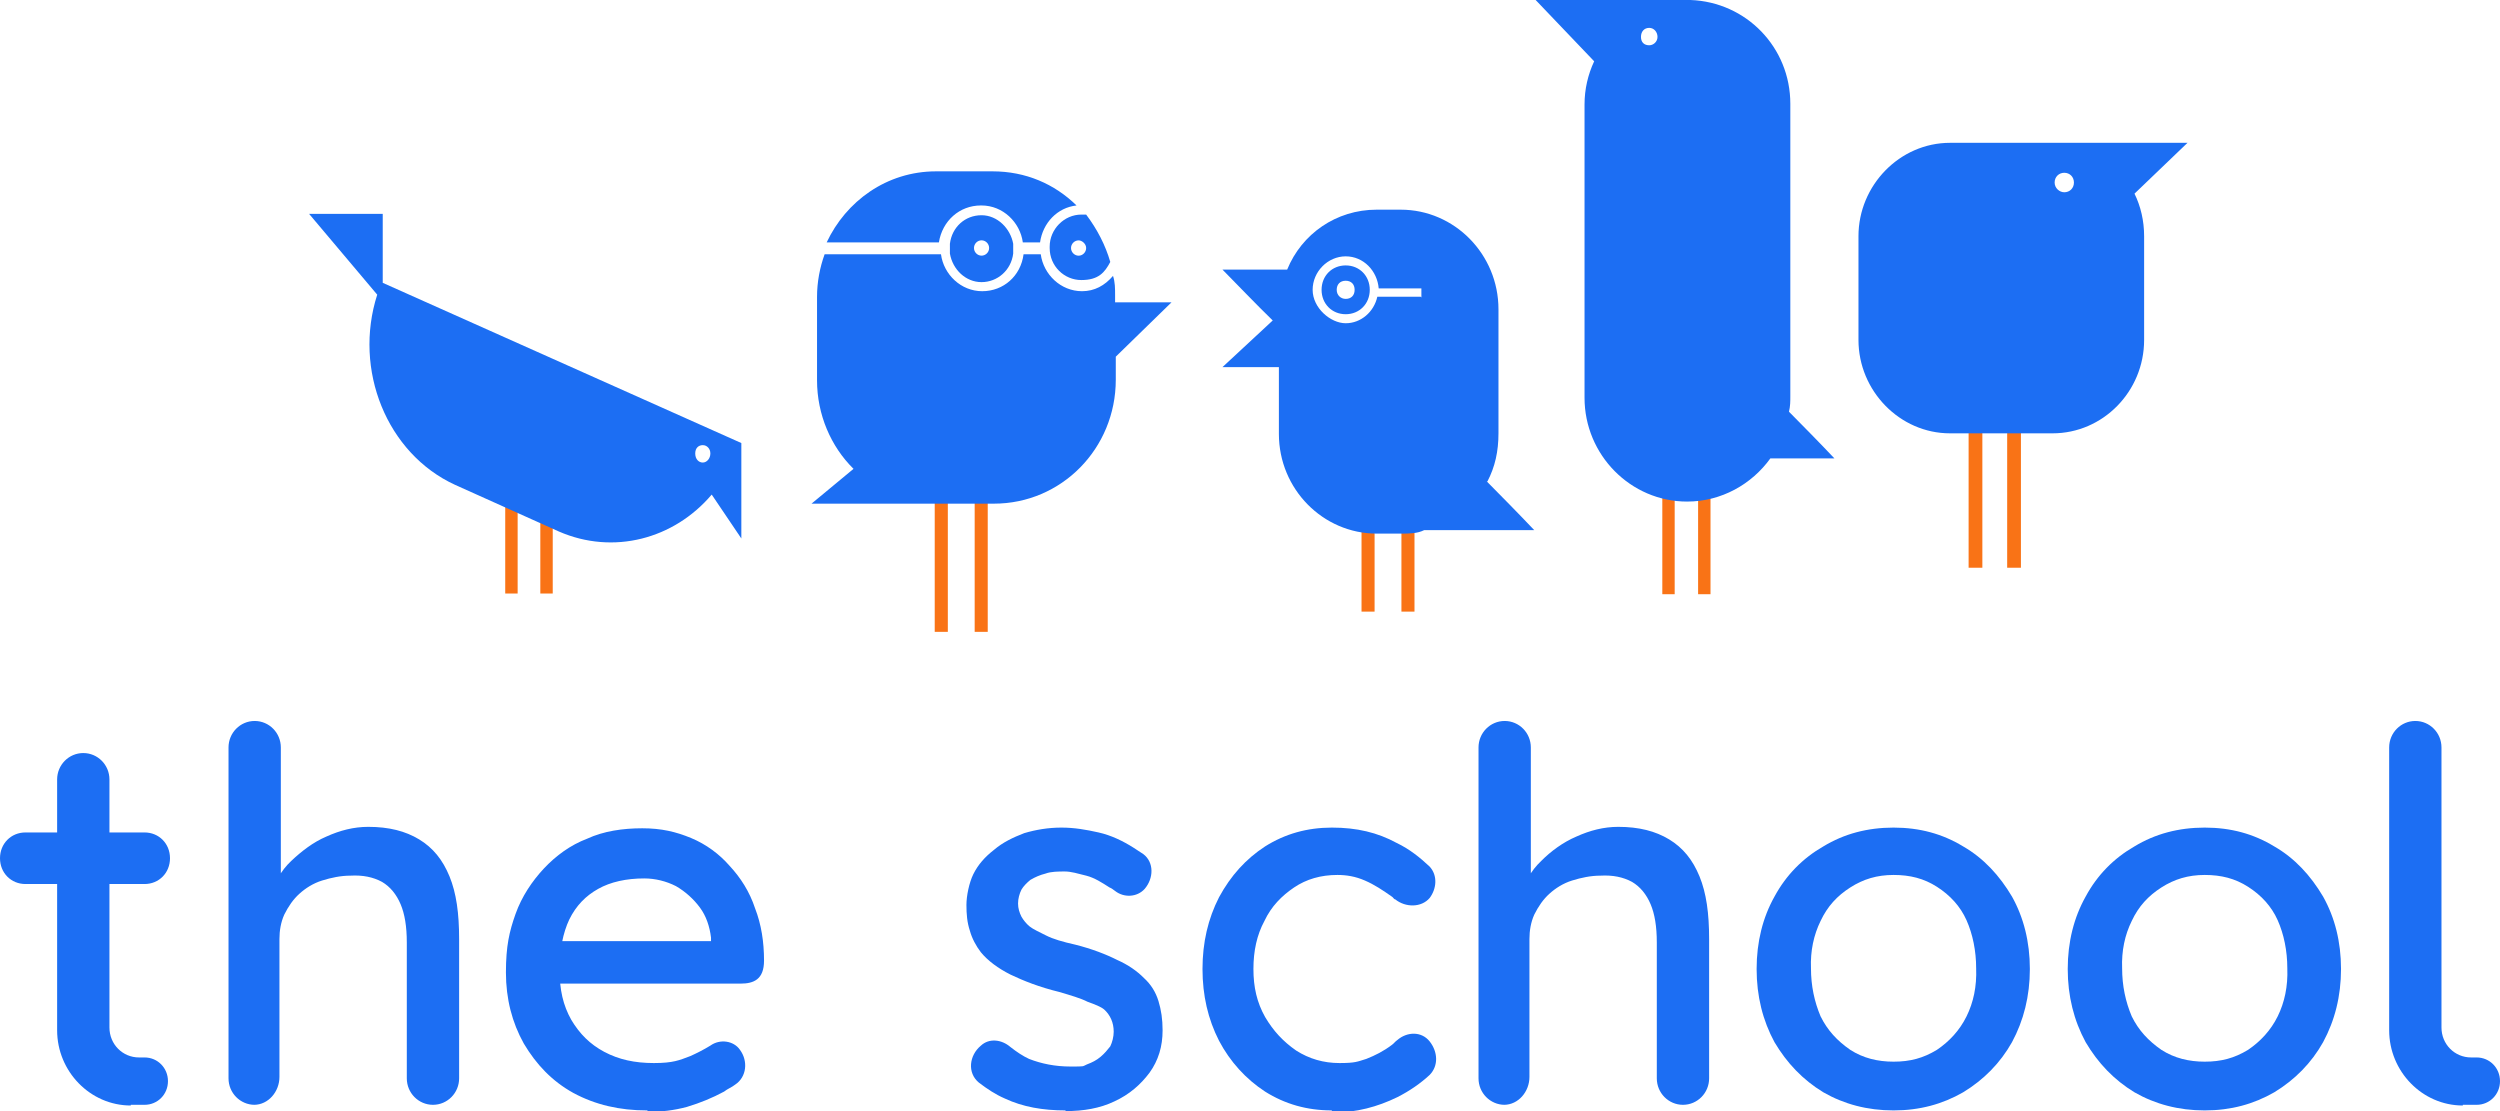 <svg width="54" height="24" viewBox="0 0 54 24" fill="none" xmlns="http://www.w3.org/2000/svg">
<g clip-path="url(#clip0_747_9434)">
<path d="M11.181 9.66H10.913V12.82H11.181V9.66Z" fill="#F97316"/>
<path d="M11.939 9.66H11.671V12.82H11.939V9.66Z" fill="#F97316"/>
<path d="M42.819 9.224H42.522V12.263H42.819V9.224Z" fill="#F97316"/>
<path d="M43.652 9.224H43.355V12.263H43.652V9.224Z" fill="#F97316"/>
<path d="M36.679 10.367H36.947V12.835H36.679V10.367Z" fill="#F97316"/>
<path d="M35.906 10.367H36.173V12.835H35.906V10.367Z" fill="#F97316"/>
<path d="M20.473 9.841H20.19V13.648H20.473V9.841Z" fill="#F97316"/>
<path d="M21.335 9.841H21.053V13.648H21.335V9.841Z" fill="#F97316"/>
<path d="M29.691 11.24H29.409V13.211H29.691V11.24Z" fill="#F97316"/>
<path d="M30.553 11.24H30.271V13.211H30.553V11.24Z" fill="#F97316"/>
<path d="M8.267 6.094V4.619H6.676L8.148 6.365C7.627 7.99 8.356 9.795 9.828 10.472L12.073 11.481C13.247 11.992 14.556 11.646 15.373 10.683L16.013 11.631V9.57L8.267 6.109V6.094ZM15.18 9.991C15.091 9.991 15.017 9.916 15.017 9.795C15.017 9.675 15.091 9.615 15.18 9.615C15.269 9.615 15.344 9.69 15.344 9.795C15.344 9.901 15.269 9.991 15.18 9.991Z" fill="#1C6EF3"/>
<path d="M47.235 3.085H42.12C41.035 3.085 40.143 4.003 40.143 5.101V7.343C40.143 8.442 41.035 9.36 42.12 9.36H44.336C45.421 9.36 46.313 8.457 46.313 7.343V5.101C46.313 4.77 46.239 4.454 46.105 4.183L47.25 3.085H47.235ZM44.589 4.153C44.484 4.153 44.38 4.063 44.38 3.943C44.38 3.822 44.47 3.732 44.589 3.732C44.708 3.732 44.797 3.822 44.797 3.943C44.797 4.063 44.708 4.153 44.589 4.153Z" fill="#1C6EF3"/>
<path d="M33.17 0H36.515C37.72 0.045 38.671 1.023 38.671 2.242V8.562C38.671 8.667 38.671 8.772 38.642 8.893C38.969 9.224 39.296 9.555 39.623 9.901H38.24C37.839 10.458 37.184 10.834 36.441 10.834C35.222 10.834 34.226 9.826 34.226 8.592V2.257C34.226 1.926 34.3 1.61 34.434 1.324L33.17 0ZM35.623 0.978C35.713 0.978 35.802 0.903 35.802 0.797C35.802 0.692 35.727 0.602 35.623 0.602C35.519 0.602 35.445 0.677 35.445 0.797C35.445 0.918 35.519 0.978 35.623 0.978Z" fill="#1C6EF3"/>
<path d="M22.673 5.357C22.673 5.748 22.986 6.049 23.357 6.049C23.729 6.049 23.863 5.884 23.982 5.658C23.878 5.297 23.699 4.951 23.461 4.635H23.357C22.986 4.635 22.673 4.951 22.673 5.327V5.357ZM23.298 5.192C23.372 5.192 23.461 5.267 23.461 5.357C23.461 5.447 23.387 5.523 23.298 5.523C23.209 5.523 23.134 5.447 23.134 5.357C23.134 5.267 23.209 5.192 23.298 5.192Z" fill="#1C6EF3"/>
<path d="M21.201 4.649C20.845 4.649 20.562 4.905 20.518 5.266V5.477C20.577 5.823 20.86 6.094 21.201 6.094C21.544 6.094 21.841 5.838 21.885 5.477V5.266C21.826 4.935 21.544 4.649 21.201 4.649ZM21.201 5.522C21.112 5.522 21.038 5.447 21.038 5.357C21.038 5.266 21.112 5.191 21.201 5.191C21.291 5.191 21.365 5.266 21.365 5.357C21.365 5.447 21.291 5.522 21.201 5.522Z" fill="#1C6EF3"/>
<path d="M21.201 4.438C21.662 4.438 22.034 4.8 22.093 5.236H22.465C22.525 4.815 22.837 4.484 23.253 4.438C22.777 3.972 22.153 3.701 21.439 3.701H20.22C19.15 3.701 18.273 4.348 17.856 5.236H20.28C20.354 4.77 20.726 4.438 21.187 4.438H21.201Z" fill="#1C6EF3"/>
<path d="M24.086 6.5V6.38C24.086 6.229 24.086 6.094 24.041 5.959C23.863 6.169 23.64 6.29 23.372 6.29C22.912 6.29 22.54 5.929 22.48 5.492H22.109C22.049 5.959 21.677 6.29 21.216 6.29C20.756 6.29 20.384 5.929 20.325 5.492H17.812C17.708 5.778 17.648 6.094 17.648 6.41V8.216C17.648 8.953 17.946 9.645 18.436 10.127L17.529 10.879H21.469C22.926 10.879 24.101 9.69 24.101 8.201V7.704L25.305 6.53H24.086V6.5Z" fill="#1C6EF3"/>
<path d="M29.067 5.733C28.769 5.733 28.546 5.959 28.546 6.26C28.546 6.561 28.769 6.787 29.067 6.787C29.364 6.787 29.587 6.561 29.587 6.26C29.587 5.959 29.364 5.733 29.067 5.733ZM29.067 6.456C28.963 6.456 28.873 6.38 28.873 6.26C28.873 6.14 28.948 6.064 29.067 6.064C29.186 6.064 29.26 6.14 29.26 6.26C29.26 6.38 29.186 6.456 29.067 6.456Z" fill="#1C6EF3"/>
<path d="M32.129 10.398C32.293 10.082 32.367 9.751 32.367 9.359V6.681C32.367 5.492 31.416 4.529 30.256 4.529H29.736C28.858 4.529 28.115 5.056 27.803 5.823H26.405C26.762 6.184 27.119 6.561 27.491 6.922L26.405 7.93H27.624V9.374C27.624 10.563 28.576 11.526 29.736 11.526H30.256C30.434 11.526 30.613 11.526 30.762 11.451H33.14C32.798 11.09 32.456 10.744 32.114 10.398H32.129ZM30.687 6.41H29.75C29.676 6.741 29.394 6.982 29.067 6.982C28.739 6.982 28.353 6.651 28.353 6.26C28.353 5.868 28.68 5.537 29.067 5.537C29.453 5.537 29.75 5.853 29.78 6.23H30.702V6.425L30.687 6.41Z" fill="#1C6EF3"/>
<path d="M0.55 19.095C0.238 19.095 0 18.854 0 18.538C0 18.222 0.238 17.981 0.55 17.981H3.122C3.434 17.981 3.672 18.222 3.672 18.538C3.672 18.854 3.434 19.095 3.122 19.095H0.55Z" fill="#1C6EF3"/>
<path d="M5.501 23.864C5.189 23.864 4.936 23.608 4.936 23.292V16.145C4.936 15.829 5.189 15.573 5.501 15.573C5.813 15.573 6.066 15.829 6.066 16.145V19.184L5.858 19.32C5.932 19.064 6.066 18.808 6.289 18.598C6.512 18.387 6.765 18.191 7.047 18.071C7.345 17.936 7.642 17.86 7.954 17.86C8.4 17.86 8.757 17.951 9.054 18.131C9.352 18.312 9.56 18.568 9.709 18.929C9.857 19.29 9.917 19.726 9.917 20.283V23.292C9.917 23.608 9.664 23.864 9.352 23.864C9.04 23.864 8.787 23.608 8.787 23.292V20.358C8.787 20.012 8.742 19.741 8.653 19.531C8.564 19.32 8.43 19.154 8.252 19.049C8.058 18.944 7.835 18.899 7.568 18.914C7.359 18.914 7.151 18.959 6.958 19.019C6.765 19.079 6.601 19.184 6.467 19.305C6.334 19.425 6.23 19.576 6.14 19.756C6.066 19.922 6.036 20.102 6.036 20.283V23.262C6.036 23.578 5.798 23.864 5.486 23.864H5.501Z" fill="#1C6EF3"/>
<path d="M13.976 23.985C13.381 23.985 12.861 23.864 12.385 23.608C11.924 23.353 11.582 22.992 11.314 22.54C11.062 22.089 10.928 21.577 10.928 21.005C10.928 20.434 11.002 20.118 11.136 19.741C11.27 19.365 11.493 19.034 11.745 18.763C12.013 18.477 12.325 18.252 12.682 18.116C13.039 17.951 13.455 17.891 13.872 17.891C14.288 17.891 14.6 17.966 14.927 18.101C15.254 18.237 15.537 18.447 15.76 18.703C15.998 18.959 16.191 19.26 16.31 19.621C16.444 19.967 16.503 20.343 16.503 20.75C16.503 21.156 16.28 21.246 15.998 21.246H11.775L11.522 20.328H15.522L15.358 20.524V20.253C15.329 20.012 15.254 19.787 15.12 19.606C14.987 19.425 14.808 19.26 14.6 19.14C14.392 19.034 14.154 18.974 13.916 18.974C13.53 18.974 13.188 19.049 12.92 19.2C12.652 19.35 12.444 19.561 12.296 19.862C12.162 20.148 12.087 20.509 12.087 20.945C12.087 21.381 12.162 21.713 12.34 22.029C12.519 22.329 12.742 22.555 13.054 22.721C13.366 22.886 13.708 22.962 14.124 22.962C14.541 22.962 14.674 22.901 14.912 22.811C15.046 22.751 15.195 22.676 15.344 22.585C15.552 22.435 15.849 22.48 15.983 22.676C16.161 22.916 16.131 23.262 15.879 23.428C15.804 23.488 15.715 23.518 15.641 23.578C15.388 23.714 15.135 23.819 14.838 23.909C14.556 23.985 14.288 24.015 14.02 24.015L13.976 23.985Z" fill="#1C6EF3"/>
<path d="M23.015 23.985C22.525 23.985 22.094 23.91 21.707 23.729C21.499 23.639 21.32 23.519 21.142 23.383C20.889 23.172 20.934 22.796 21.187 22.586C21.365 22.42 21.633 22.45 21.826 22.616C21.96 22.721 22.094 22.811 22.227 22.872C22.495 22.977 22.793 23.037 23.12 23.037C23.447 23.037 23.372 23.037 23.476 22.992C23.595 22.947 23.684 22.902 23.774 22.826C23.863 22.751 23.922 22.676 23.982 22.601C24.026 22.511 24.056 22.39 24.056 22.285C24.056 22.089 23.982 21.924 23.848 21.803C23.774 21.743 23.655 21.698 23.491 21.638C23.343 21.562 23.134 21.502 22.882 21.427C22.451 21.322 22.108 21.186 21.826 21.051C21.558 20.916 21.335 20.75 21.187 20.569C21.083 20.434 20.994 20.268 20.949 20.103C20.889 19.922 20.875 19.742 20.875 19.546C20.875 19.351 20.934 19.065 21.023 18.884C21.127 18.674 21.276 18.508 21.469 18.358C21.663 18.192 21.886 18.087 22.123 17.996C22.376 17.921 22.644 17.876 22.926 17.876C23.209 17.876 23.462 17.921 23.729 17.981C23.997 18.041 24.25 18.162 24.487 18.312C24.562 18.358 24.621 18.403 24.695 18.448C24.933 18.628 24.919 18.974 24.725 19.2C24.562 19.381 24.279 19.396 24.086 19.245C24.041 19.215 24.012 19.185 23.967 19.17C23.803 19.065 23.64 18.959 23.462 18.914C23.283 18.869 23.134 18.824 23.001 18.824C22.867 18.824 22.703 18.824 22.584 18.869C22.465 18.899 22.361 18.944 22.257 19.005C22.183 19.065 22.108 19.14 22.064 19.215C22.019 19.305 21.99 19.411 21.99 19.516C21.99 19.621 22.019 19.712 22.064 19.802C22.108 19.877 22.168 19.953 22.242 20.013C22.317 20.073 22.451 20.133 22.599 20.208C22.748 20.284 22.956 20.344 23.224 20.404C23.581 20.494 23.893 20.614 24.131 20.735C24.369 20.84 24.562 20.976 24.71 21.126C24.859 21.262 24.963 21.427 25.023 21.623C25.082 21.818 25.112 22.014 25.112 22.255C25.112 22.601 25.023 22.902 24.829 23.172C24.636 23.428 24.398 23.639 24.071 23.79C23.759 23.94 23.402 24 23.015 24V23.985Z" fill="#1C6EF3"/>
<path d="M28.769 23.985C28.234 23.985 27.758 23.85 27.327 23.579C26.911 23.308 26.569 22.932 26.331 22.48C26.093 22.014 25.974 21.502 25.974 20.93C25.974 20.359 26.093 19.847 26.331 19.381C26.584 18.914 26.911 18.553 27.327 18.282C27.758 18.011 28.234 17.876 28.769 17.876C29.305 17.876 29.751 17.981 30.167 18.207C30.449 18.342 30.672 18.523 30.881 18.719C31.059 18.914 31.029 19.2 30.881 19.396C30.702 19.606 30.36 19.606 30.137 19.426C30.107 19.426 30.093 19.381 30.063 19.366C29.869 19.23 29.691 19.11 29.483 19.02C29.275 18.929 29.081 18.899 28.888 18.899C28.531 18.899 28.219 18.989 27.951 19.17C27.684 19.351 27.461 19.576 27.312 19.892C27.149 20.193 27.074 20.539 27.074 20.93C27.074 21.322 27.149 21.653 27.327 21.969C27.506 22.27 27.714 22.495 27.996 22.691C28.279 22.872 28.591 22.962 28.933 22.962C29.275 22.962 29.319 22.932 29.513 22.872C29.706 22.796 29.884 22.706 30.063 22.571C30.107 22.541 30.137 22.495 30.182 22.465C30.39 22.285 30.702 22.27 30.881 22.495C31.059 22.721 31.074 23.022 30.881 23.218C30.687 23.398 30.449 23.564 30.182 23.699C29.751 23.91 29.29 24.03 28.814 24.03H28.754L28.769 23.985Z" fill="#1C6EF3"/>
<path d="M32.501 23.864C32.189 23.864 31.936 23.608 31.936 23.292V16.145C31.936 15.829 32.189 15.573 32.501 15.573C32.813 15.573 33.066 15.829 33.066 16.145V19.184L32.858 19.32C32.932 19.064 33.066 18.808 33.289 18.598C33.497 18.387 33.765 18.191 34.047 18.071C34.345 17.936 34.642 17.86 34.954 17.86C35.4 17.86 35.757 17.951 36.054 18.131C36.352 18.312 36.56 18.568 36.709 18.929C36.857 19.29 36.917 19.726 36.917 20.283V23.292C36.917 23.608 36.664 23.864 36.352 23.864C36.04 23.864 35.787 23.608 35.787 23.292V20.358C35.787 20.012 35.742 19.741 35.653 19.531C35.564 19.32 35.43 19.154 35.252 19.049C35.058 18.944 34.835 18.899 34.568 18.914C34.359 18.914 34.151 18.959 33.958 19.019C33.765 19.079 33.601 19.184 33.467 19.305C33.334 19.425 33.23 19.576 33.14 19.756C33.066 19.922 33.036 20.102 33.036 20.283V23.262C33.036 23.578 32.798 23.864 32.486 23.864H32.501Z" fill="#1C6EF3"/>
<path d="M40.901 23.985C40.336 23.985 39.831 23.85 39.385 23.594C38.939 23.323 38.597 22.962 38.329 22.511C38.076 22.044 37.943 21.517 37.943 20.93C37.943 20.344 38.076 19.817 38.329 19.366C38.582 18.899 38.939 18.538 39.385 18.282C39.831 18.011 40.336 17.876 40.901 17.876C41.466 17.876 41.957 18.011 42.403 18.282C42.849 18.538 43.191 18.914 43.459 19.366C43.711 19.817 43.845 20.344 43.845 20.93C43.845 21.517 43.711 22.044 43.459 22.511C43.206 22.962 42.849 23.323 42.403 23.594C41.957 23.85 41.466 23.985 40.901 23.985ZM40.901 22.932C41.258 22.932 41.541 22.857 41.838 22.676C42.106 22.495 42.329 22.255 42.477 21.954C42.626 21.653 42.7 21.307 42.685 20.916C42.685 20.539 42.611 20.178 42.477 19.877C42.343 19.576 42.12 19.335 41.838 19.155C41.556 18.974 41.258 18.899 40.901 18.899C40.544 18.899 40.247 18.989 39.965 19.17C39.682 19.351 39.474 19.576 39.325 19.892C39.177 20.193 39.102 20.539 39.117 20.916C39.117 21.292 39.191 21.638 39.325 21.954C39.474 22.255 39.682 22.48 39.965 22.676C40.247 22.857 40.559 22.932 40.901 22.932Z" fill="#1C6EF3"/>
<path d="M47.622 23.985C47.057 23.985 46.551 23.85 46.105 23.594C45.659 23.323 45.317 22.962 45.05 22.511C44.797 22.044 44.663 21.517 44.663 20.93C44.663 20.344 44.797 19.817 45.05 19.366C45.302 18.899 45.659 18.538 46.105 18.282C46.551 18.011 47.057 17.876 47.622 17.876C48.187 17.876 48.677 18.011 49.123 18.282C49.569 18.538 49.911 18.914 50.179 19.366C50.432 19.817 50.566 20.344 50.566 20.93C50.566 21.517 50.432 22.044 50.179 22.511C49.926 22.962 49.569 23.323 49.123 23.594C48.677 23.85 48.187 23.985 47.622 23.985ZM47.622 22.932C47.979 22.932 48.261 22.857 48.559 22.676C48.826 22.495 49.049 22.255 49.198 21.954C49.346 21.653 49.421 21.307 49.406 20.916C49.406 20.539 49.332 20.178 49.198 19.877C49.064 19.576 48.841 19.335 48.559 19.155C48.276 18.974 47.979 18.899 47.622 18.899C47.265 18.899 46.968 18.989 46.685 19.17C46.403 19.351 46.194 19.576 46.046 19.892C45.897 20.193 45.823 20.539 45.838 20.916C45.838 21.292 45.912 21.638 46.046 21.954C46.194 22.255 46.403 22.48 46.685 22.676C46.968 22.857 47.28 22.932 47.622 22.932Z" fill="#1C6EF3"/>
<path d="M53.197 23.879C52.32 23.879 51.606 23.142 51.606 22.254V16.145C51.606 15.829 51.859 15.573 52.171 15.573C52.483 15.573 52.736 15.829 52.736 16.145V22.194C52.736 22.555 53.019 22.841 53.376 22.841H53.494C53.777 22.841 54 23.067 54 23.353C54 23.638 53.777 23.864 53.494 23.864H53.197V23.879Z" fill="#1C6EF3"/>
<path d="M2.825 23.879C1.948 23.879 1.234 23.142 1.234 22.254V16.837C1.234 16.521 1.487 16.266 1.799 16.266C2.111 16.266 2.364 16.521 2.364 16.837V22.194C2.364 22.555 2.647 22.841 3.003 22.841H3.122C3.405 22.841 3.628 23.067 3.628 23.353C3.628 23.639 3.405 23.864 3.122 23.864H2.825V23.879Z" fill="#1C6EF3"/>
</g>
<defs>
<clipPath id="clip0_747_9434">
<rect width="54" height="24" fill="white"/>
</clipPath>
</defs>
</svg>
